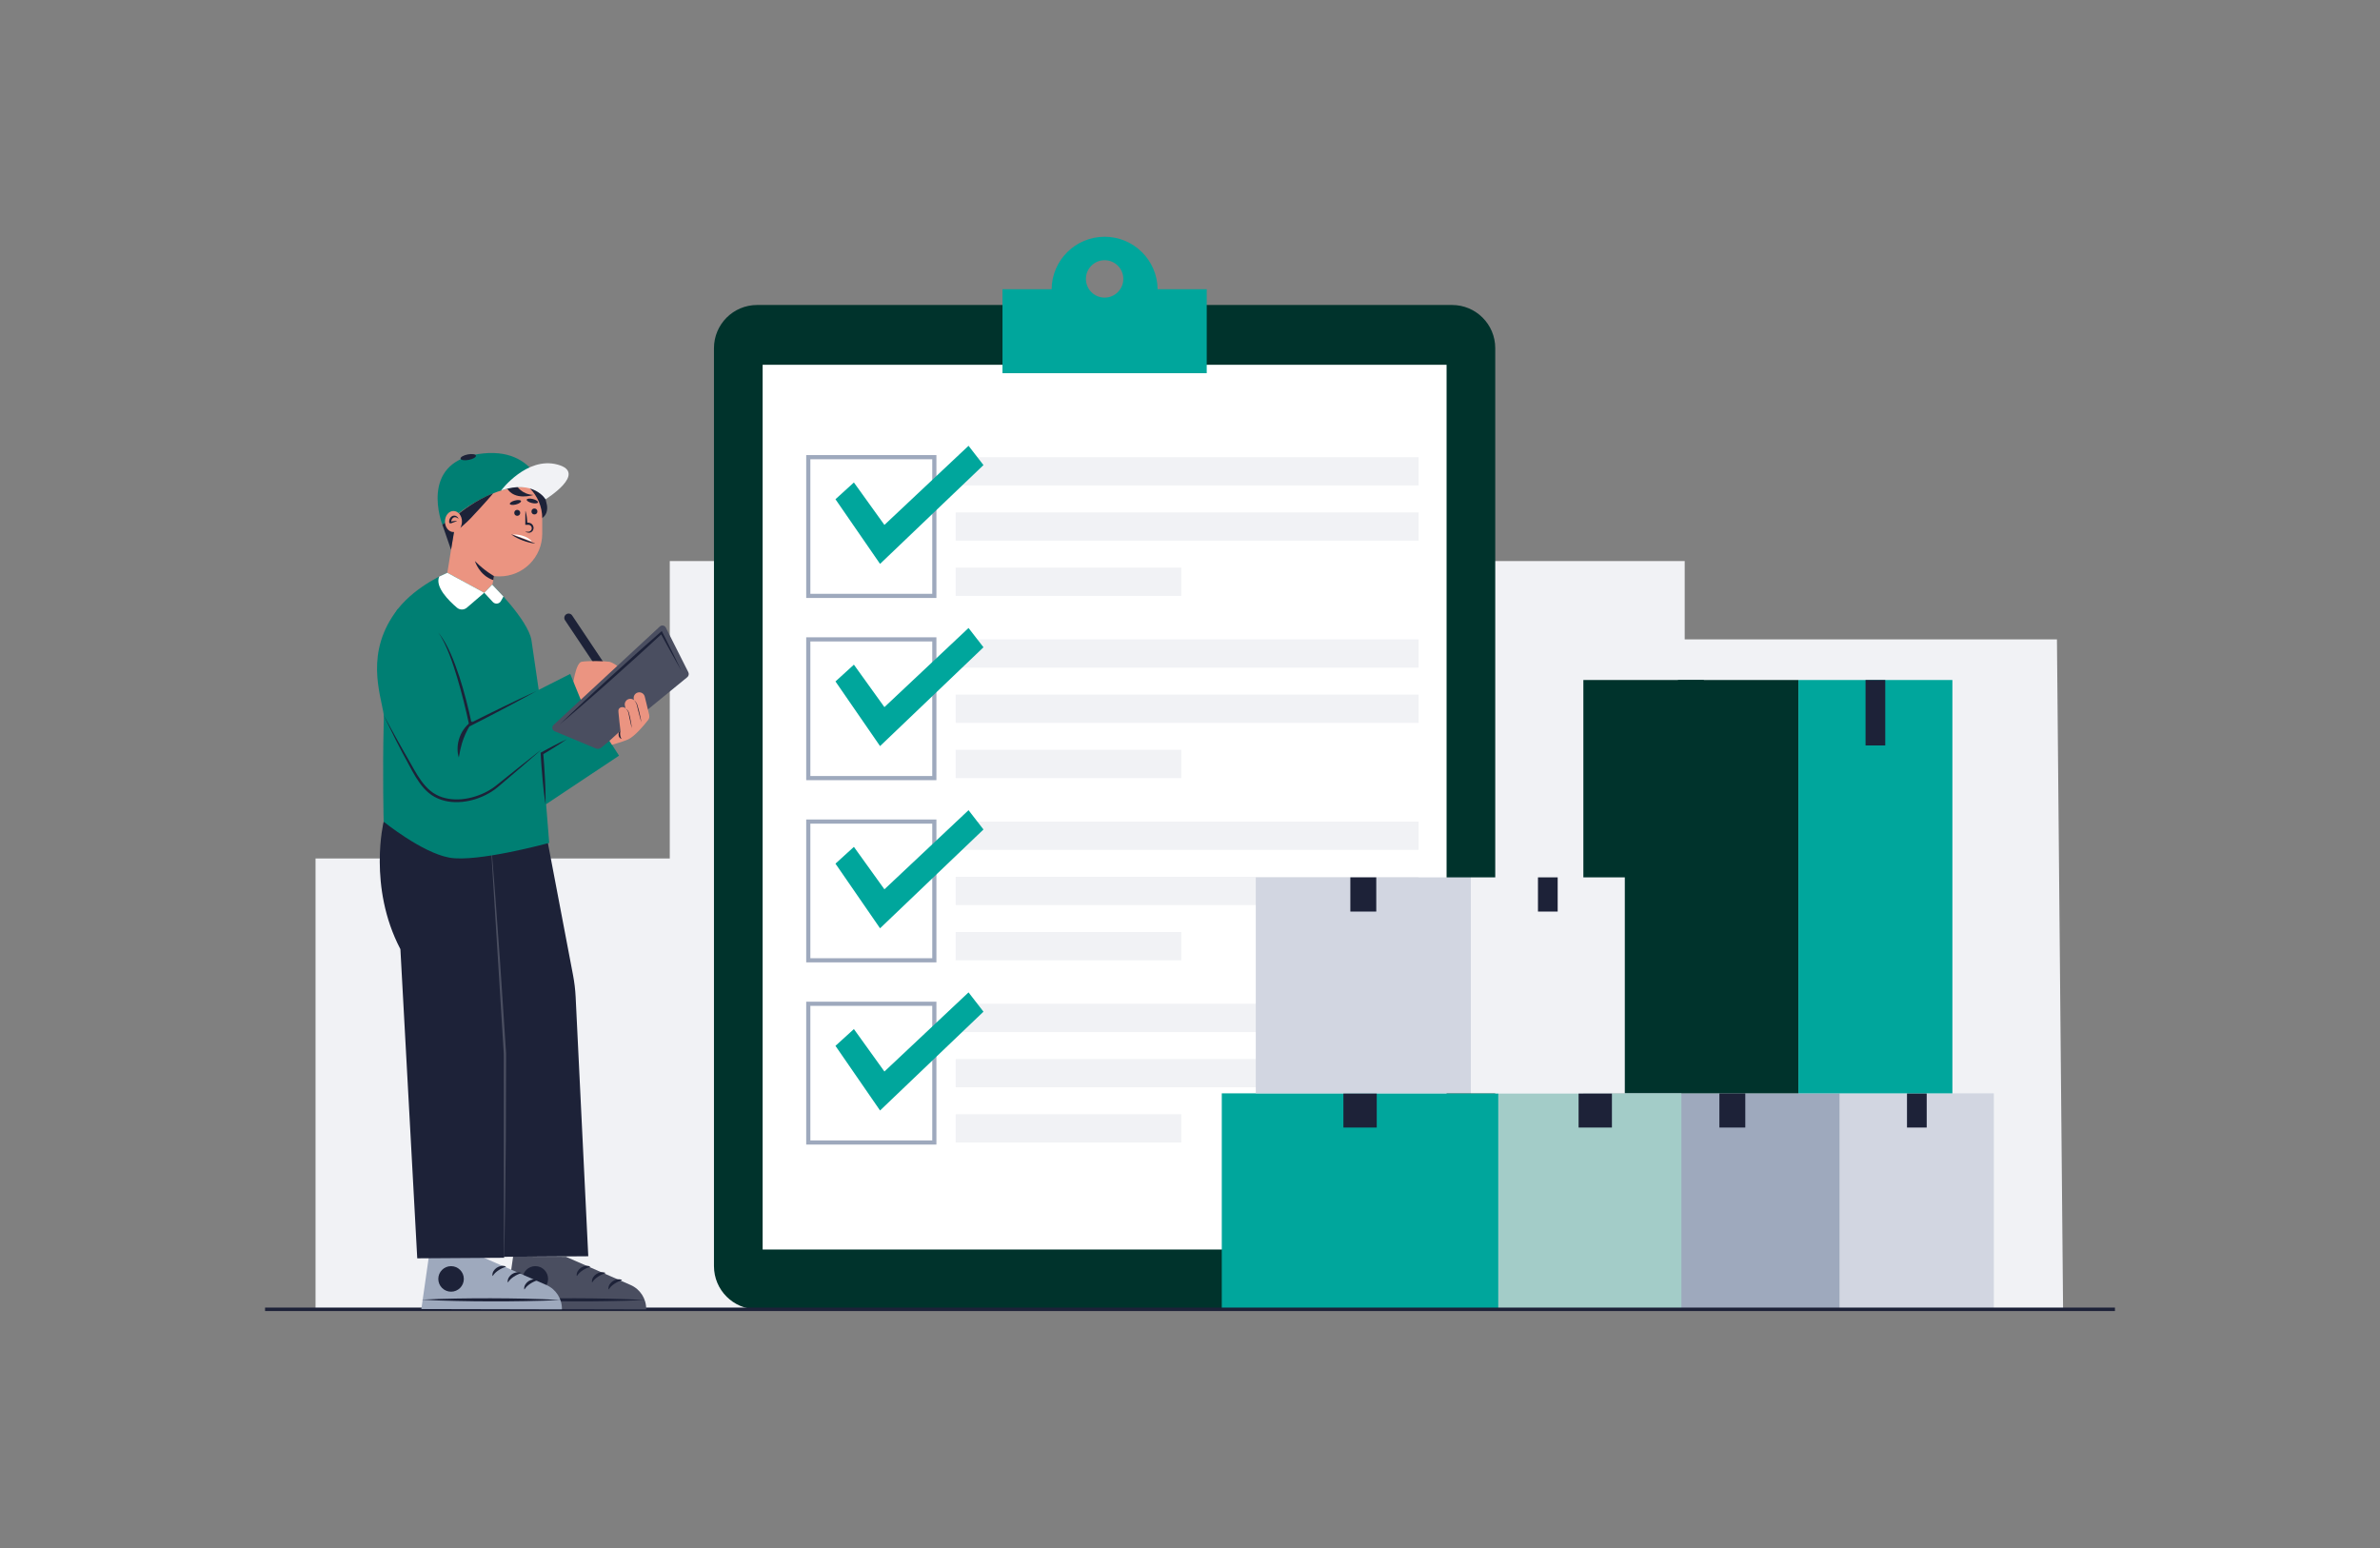 <?xml version="1.0" encoding="utf-8"?>
<!-- Generator: Adobe Illustrator 16.0.0, SVG Export Plug-In . SVG Version: 6.00 Build 0)  -->
<!DOCTYPE svg PUBLIC "-//W3C//DTD SVG 1.1//EN" "http://www.w3.org/Graphics/SVG/1.1/DTD/svg11.dtd">
<svg version="1.1" id="Layer_1" xmlns="http://www.w3.org/2000/svg" xmlns:xlink="http://www.w3.org/1999/xlink" x="0px" y="0px"
	 width="1024px" height="666.079px" viewBox="0 0 1024 666.079" enable-background="new 0 0 1024 666.079" xml:space="preserve">
<rect x="0" y="0" width="1024" height="666.079" fill="#808080" stroke="none"/>
<path fill="#D2D6E1" d="M893.898,563.316"/>
<polygon fill="#F1F2F5" points="135.76,563.316 135.76,369.344 288.172,369.344 288.172,241.383 724.846,241.383 724.846,275.084 
	885.006,275.084 887.643,563.316 "/>
<g>
	<g>
		<path fill="#00332C" d="M624.754,563.316H325.766c-10.262,0-18.58-8.318-18.58-18.58V149.795c0-10.262,8.318-18.58,18.58-18.58
			h298.988c10.26,0,18.58,8.318,18.58,18.58v394.941C643.334,554.998,635.014,563.316,624.754,563.316z"/>
		<rect x="328.123" y="156.942" fill="#FFFFFF" width="294.271" height="380.646"/>
		<path fill="#00A69C" d="M498.066,124.43c-0.131-12.486-10.289-22.569-22.807-22.569s-22.676,10.083-22.807,22.569h-21.135v36.139
			h87.881V124.43H498.066z M475.26,128.041c-4.443,0-8.045-3.602-8.045-8.045s3.602-8.045,8.045-8.045s8.045,3.602,8.045,8.045
			S479.703,128.041,475.26,128.041z"/>
	</g>
	<g>
		<rect x="411.189" y="196.694" fill="#F1F2F5" width="199.186" height="12.167"/>
		<rect x="411.189" y="220.453" fill="#F1F2F5" width="199.186" height="12.167"/>
		<rect x="411.189" y="244.212" fill="#F1F2F5" width="97.07" height="12.167"/>
	</g>
	<path fill="#9EA9BD" d="M402.895,257.271h-56.021v-61.471h56.021V257.271z M348.658,255.486h52.449v-57.898h-52.449V255.486z"/>
	<polygon fill="#00A69C" points="367.393,207.576 380.521,225.838 416.715,191.794 423.143,200.095 378.645,242.609 
		359.459,214.795 	"/>
	<g>
		<rect x="411.189" y="275.084" fill="#F1F2F5" width="199.186" height="12.166"/>
		<rect x="411.189" y="298.842" fill="#F1F2F5" width="199.186" height="12.168"/>
		<rect x="411.189" y="322.602" fill="#F1F2F5" width="97.07" height="12.166"/>
	</g>
	<path fill="#9EA9BD" d="M402.895,335.661h-56.021V274.19h56.021V335.661z M348.658,333.875h52.449v-57.898h-52.449V333.875z"/>
	<polygon fill="#00A69C" points="367.393,285.965 380.521,304.227 416.715,270.184 423.143,278.483 378.645,320.998 
		359.459,293.184 	"/>
	<g>
		<rect x="411.189" y="353.473" fill="#F1F2F5" width="199.186" height="12.167"/>
		<rect x="411.189" y="377.231" fill="#F1F2F5" width="199.186" height="12.167"/>
		<rect x="411.189" y="400.99" fill="#F1F2F5" width="97.07" height="12.168"/>
	</g>
	<path fill="#9EA9BD" d="M402.895,414.051h-56.021V352.58h56.021V414.051z M348.658,412.265h52.449v-57.899h-52.449V412.265z"/>
	<polygon fill="#00A69C" points="367.393,364.354 380.521,382.615 416.715,348.572 423.143,356.873 378.645,399.388 
		359.459,371.573 	"/>
	<g>
		<rect x="411.189" y="431.861" fill="#F1F2F5" width="199.186" height="12.168"/>
		<rect x="411.189" y="455.621" fill="#F1F2F5" width="199.186" height="12.167"/>
		<rect x="411.189" y="479.379" fill="#F1F2F5" width="97.07" height="12.168"/>
	</g>
	<path fill="#9EA9BD" d="M402.895,492.439h-56.021v-61.471h56.021V492.439z M348.658,490.654h52.449v-57.899h-52.449V490.654z"/>
	<polygon fill="#00A69C" points="367.393,442.743 380.521,461.005 416.715,426.961 423.143,435.262 378.645,477.777 
		359.459,449.963 	"/>
</g>
<g>
	<g>
		<g>
			<rect x="699.078" y="470.396" fill="#9EA9BD" width="92.527" height="92.92"/>
			<rect x="739.766" y="470.396" fill="#1D2238" width="11.152" height="14.713"/>
		</g>
		<rect x="791.605" y="470.396" fill="#D2D6E1" width="66.25" height="92.92"/>
		<rect x="820.49" y="470.396" fill="#1D2238" width="8.48" height="14.713"/>
	</g>
	<g>
		<g>
			<rect x="681.246" y="292.565" fill="#00332C" width="92.527" height="177.831"/>
			<rect x="721.934" y="292.565" fill="#00332C" width="11.152" height="28.157"/>
		</g>
		<rect x="773.773" y="292.565" fill="#00A69C" width="66.248" height="177.831"/>
		<rect x="802.658" y="292.565" fill="#1D2238" width="8.479" height="28.157"/>
	</g>
	<g>
		<g>
			<rect x="525.674" y="470.396" fill="#00A69C" width="119.002" height="92.92"/>
			<rect x="578.004" y="470.396" fill="#1D2238" width="14.342" height="14.713"/>
		</g>
		<rect x="644.676" y="470.396" fill="#A3CCC8" width="78.744" height="92.92"/>
		<rect x="679.191" y="470.396" fill="#1D2238" width="14.344" height="14.713"/>
	</g>
	<g>
		<g>
			<rect x="540.303" y="377.477" fill="#D2D6E1" width="92.527" height="92.92"/>
			<rect x="580.99" y="377.477" fill="#1D2238" width="11.152" height="14.713"/>
		</g>
		<rect x="632.83" y="377.477" fill="#F1F2F5" width="66.248" height="92.92"/>
		<rect x="661.715" y="377.477" fill="#1D2238" width="8.479" height="14.713"/>
	</g>
</g>
<rect x="114.041" y="562.572" fill="#1D2238" width="795.918" height="1.488"/>
<g>
	<path fill="#1D2238" d="M262.535,289.272l-3.07,2.054l-16.359-24.467c-0.568-0.848-0.34-1.994,0.508-2.562l0,0
		c0.848-0.567,1.994-0.339,2.563,0.509L262.535,289.272z"/>
	<g>
		<g>
			<path fill="#EB9481" d="M246.328,295.715c0,0,1.266-10.51,3.893-10.996c2.627-0.487,10.412-0.293,11.969,0
				c1.557,0.291,5.84,3.016,6.715,5.741l-16.641,16.154L246.328,295.715z"/>
			<g>
				<path fill="#1D2238" d="M230.986,207.426c0,0,3.309,4.079,4.332,9.842c0.408,2.293-0.271,4.624-2.293,5.778l0,0l-11.289-15.62
					H230.986z"/>
				<g>
					<path fill="#EB9481" d="M214.918,204.666L214.918,204.666c-9.68,0-17.605,7.484-18.322,16.98l-0.148-0.023l-3.975,24.797
						c-0.875,5.46,2.842,10.594,8.301,11.469l0,0c5.459,0.875,9.646,2.427,11.469-8.3l0.281-1.759
						c0.785,0.102,1.582,0.16,2.395,0.16l0,0c10.152,0,18.381-8.229,18.381-18.38v-6.564
						C233.299,212.895,225.07,204.666,214.918,204.666z"/>
				</g>
				<path fill="#1D2238" d="M226.133,219.922c0.148,0.48,0.254,0.963,0.346,1.443c0.053,0.241,0.084,0.482,0.123,0.723
					c0.037,0.24,0.078,0.481,0.1,0.723c0.057,0.48,0.111,0.962,0.135,1.443l0.049,0.723l0.018,0.722l-0.816-0.815
					c0.307-0.004,0.613-0.021,0.92-0.014c0.158,0.006,0.279,0,0.545,0.023c0.23,0.029,0.459,0.091,0.674,0.183
					c0.873,0.357,1.404,1.307,1.35,2.192c-0.037,0.442-0.203,0.867-0.467,1.201c-0.266,0.334-0.635,0.559-1.018,0.672
					c-0.193,0.057-0.393,0.071-0.584,0.064c-0.207-0.016-0.344-0.05-0.5-0.082c-0.307-0.069-0.613-0.146-0.92-0.24l-0.014-0.004
					c-0.023-0.008-0.037-0.033-0.029-0.057c0.006-0.02,0.023-0.031,0.043-0.032l0.92-0.013c0.152-0.002,0.309-0.001,0.453-0.014
					c0.146-0.021,0.289-0.059,0.424-0.114c0.547-0.226,0.92-0.796,0.91-1.382c0.004-0.587-0.375-1.149-0.916-1.366
					c-0.135-0.054-0.277-0.089-0.42-0.105c-0.141-0.01-0.299-0.006-0.451-0.006l-0.92-0.003h-0.09v-0.089
					c0.014-1.926,0.01-3.851,0.043-5.776c0.002-0.025,0.021-0.045,0.047-0.045c0.02,0,0.037,0.014,0.043,0.031L226.133,219.922z"/>
				<circle fill="#1D2238" cx="229.935" cy="220.059" r="1.276"/>
				<path fill="#FFFFFF" d="M228.871,232.965c0,0-2.115-3.082-8.279-3.001L228.871,232.965z"/>
				
					<ellipse transform="matrix(-0.972 -0.235 0.235 -0.972 401.121 478.858)" fill="#1D2238" cx="229.133" cy="215.495" rx="2.486" ry="0.886"/>
				<circle fill="#1D2238" cx="222.538" cy="220.651" r="1.276"/>
				
					<ellipse transform="matrix(-0.968 0.25 -0.25 -0.968 490.425 369.927)" fill="#1D2238" cx="221.735" cy="216.088" rx="2.486" ry="0.886"/>
				<path fill="#1D2238" d="M230.113,233.83c-0.934-0.072-1.822-0.262-2.693-0.493c-0.441-0.104-0.865-0.253-1.297-0.38
					c-0.426-0.143-0.848-0.298-1.271-0.447c-0.414-0.172-0.834-0.333-1.246-0.512c-0.406-0.192-0.82-0.364-1.221-0.578
					c-0.805-0.408-1.594-0.856-2.34-1.422l-0.008-0.007c-0.018-0.013-0.02-0.035-0.008-0.052c0.01-0.013,0.027-0.018,0.043-0.012
					l5.047,1.881l5.021,1.951c0.018,0.007,0.027,0.028,0.02,0.047c-0.006,0.016-0.021,0.025-0.037,0.023H230.113z"/>
				<path fill="#007F73" d="M193.949,223.479c0,0,16.01-14.107,31.51-14.102c0,0,6.77-0.299,9.27,5.435
					c0,0-2.982-23.415-28.861-19.468c-25.879,3.949-15.555,30.374-15.555,30.374L193.949,223.479z"/>
				<path fill="#1D2238" d="M212.188,212.26c0,0-3.152,3.828-9.738,10.786c-1.629,1.721-4.451,4.102-4.451,4.102
					s0.68-3.6-0.535-6.228C197.463,220.92,204.822,214.98,212.188,212.26z"/>
				<path fill="#1D2238" d="M222.359,209.032c0,0,2.025,3.669,7.191,3.923c0,0-8.254,2.711-11.473-3.027L222.359,209.032z"/>
				<polygon fill="#1D2238" points="195.277,229.337 194.059,236.527 190.313,225.718 196.596,221.646 				"/>
				<g>
					<ellipse fill="#EB9481" cx="195.103" cy="224.379" rx="3.659" ry="4.527"/>
					<path fill="#1D2238" d="M197.197,223.141c-0.336-0.273-0.66-0.48-0.988-0.567c-0.158-0.05-0.314-0.074-0.459-0.068
						c-0.145,0.007-0.277,0.013-0.402,0.063c-0.479,0.167-0.84,0.576-1.051,1.12c-0.059,0.132-0.092,0.275-0.127,0.42
						c-0.012,0.074-0.031,0.146-0.039,0.223l-0.012,0.113l-0.012,0.082c-0.004,0.025-0.002,0.018-0.01,0.027
						c-0.004-0.012-0.012-0.018-0.033-0.053c-0.033-0.065-0.172-0.152-0.229-0.149c-0.109,0.005,0.061,0.049,0.213,0.027
						c0.328-0.038,0.744-0.128,1.162-0.191c0.42-0.046,0.891-0.11,1.326,0.054l0.016,0.005c0.021,0.009,0.035,0.035,0.025,0.059
						c-0.006,0.017-0.023,0.028-0.041,0.028c-0.393,0.018-0.775,0.17-1.148,0.318c-0.375,0.147-0.744,0.316-1.145,0.434
						c-0.197,0.053-0.41,0.109-0.643,0.049c-0.113-0.029-0.223-0.115-0.279-0.222c-0.061-0.106-0.078-0.219-0.086-0.327
						c-0.018-0.422,0.049-0.838,0.199-1.23c0.15-0.391,0.389-0.75,0.707-1.026c0.314-0.278,0.721-0.466,1.145-0.495
						c0.422-0.039,0.852,0.088,1.197,0.322c0.348,0.238,0.615,0.574,0.795,0.943c0.012,0.022,0.002,0.049-0.02,0.061
						c-0.016,0.007-0.035,0.004-0.047-0.006L197.197,223.141z"/>
				</g>
				<path fill="#F1F2F5" d="M215.592,211.027c0,0,10.982-14.717,24.256-11.158c13.273,3.558-5.119,14.942-5.119,14.942
					S229.615,206.193,215.592,211.027z"/>
				
					<ellipse transform="matrix(0.982 -0.19 0.19 0.982 -33.674 41.805)" fill="#1D2238" cx="201.392" cy="196.688" rx="3.375" ry="1.192"/>
				<path fill="#1D2238" d="M212.523,247.83c0,0-3.965-2.152-8.184-6.447c0,0,1.768,6.134,7.902,8.206L212.523,247.83z"/>
			</g>
			<g>
				<path fill="#4A4E60" d="M243.488,540.717l27.818,12.129c4.152,1.811,6.803,5.943,6.717,10.471l0,0l-60.48-0.131l3.219-22.518
					L243.488,540.717z"/>
				<path fill="#1D2238" d="M217.551,559.172c4.982,0.288,9.965,0.443,14.947,0.553c2.49,0.068,4.98,0.086,7.473,0.129l7.473,0.053
					l7.475-0.02c2.49-0.031,4.982-0.038,7.475-0.096c4.982-0.086,9.965-0.222,14.947-0.489c-4.982-0.29-9.963-0.446-14.945-0.556
					c-2.492-0.067-4.982-0.085-7.475-0.127l-7.473-0.052l-7.475,0.021c-2.49,0.031-4.982,0.04-7.473,0.096
					C227.518,558.771,222.535,558.906,217.551,559.172z"/>
				<circle fill="#1D2238" cx="230.323" cy="550.24" r="5.493"/>
				<g>
					<path fill="#1D2238" d="M267.557,550.654c-0.715-0.295-1.402-0.297-2.055-0.193c-0.652,0.113-1.271,0.361-1.826,0.726
						c-0.557,0.36-1.043,0.858-1.404,1.442c-0.354,0.59-0.57,1.299-0.477,2.051l0.117,0.066c0.176-0.238,0.322-0.493,0.525-0.707
						c0.096-0.111,0.18-0.231,0.283-0.336l0.307-0.314c0.426-0.402,0.885-0.771,1.383-1.084c0.488-0.325,1.002-0.615,1.535-0.867
						c0.268-0.125,0.539-0.241,0.814-0.348c0.271-0.114,0.551-0.218,0.828-0.306L267.557,550.654z"/>
					<path fill="#1D2238" d="M260.457,547.625c-0.713-0.296-1.4-0.297-2.055-0.194c-0.652,0.113-1.271,0.362-1.826,0.726
						c-0.557,0.36-1.043,0.859-1.404,1.443c-0.354,0.59-0.57,1.299-0.475,2.05l0.115,0.066c0.176-0.237,0.322-0.492,0.525-0.707
						c0.096-0.11,0.18-0.23,0.283-0.335l0.307-0.314c0.426-0.402,0.885-0.771,1.383-1.084c0.488-0.326,1.002-0.615,1.535-0.867
						c0.268-0.125,0.539-0.242,0.814-0.348c0.271-0.115,0.551-0.219,0.828-0.306L260.457,547.625z"/>
					<path fill="#1D2238" d="M253.887,544.875c-0.713-0.295-1.4-0.297-2.055-0.193c-0.652,0.113-1.271,0.361-1.826,0.726
						c-0.557,0.36-1.041,0.858-1.402,1.442c-0.355,0.59-0.57,1.299-0.477,2.05l0.115,0.067c0.176-0.238,0.322-0.493,0.525-0.707
						c0.096-0.111,0.18-0.231,0.283-0.336l0.307-0.314c0.426-0.402,0.885-0.771,1.383-1.084c0.488-0.325,1.002-0.615,1.535-0.867
						c0.268-0.125,0.539-0.24,0.814-0.348c0.271-0.115,0.551-0.218,0.83-0.306L253.887,544.875z"/>
				</g>
			</g>
			<g>
				<path fill="#9EA9BD" d="M207.238,540.717l27.818,12.129c4.15,1.811,6.803,5.943,6.717,10.471l0,0l-60.482-0.131l3.219-22.518
					L207.238,540.717z"/>
				<path fill="#1D2238" d="M181.301,559.172c4.98,0.288,9.963,0.443,14.945,0.553c2.49,0.068,4.982,0.086,7.473,0.129l7.475,0.053
					l7.473-0.02c2.492-0.031,4.982-0.038,7.475-0.096c4.982-0.086,9.965-0.222,14.947-0.489c-4.98-0.29-9.963-0.446-14.945-0.556
					c-2.49-0.067-4.982-0.085-7.473-0.127l-7.475-0.052l-7.473,0.021c-2.492,0.031-4.982,0.04-7.475,0.096
					C191.266,558.771,186.283,558.906,181.301,559.172z"/>
				<circle fill="#1D2238" cx="194.072" cy="550.24" r="5.492"/>
				<g>
					<path fill="#1D2238" d="M231.305,550.654c-0.713-0.295-1.4-0.297-2.055-0.193c-0.65,0.113-1.271,0.361-1.826,0.726
						c-0.557,0.36-1.041,0.858-1.402,1.442c-0.354,0.59-0.57,1.299-0.477,2.051l0.115,0.066c0.176-0.238,0.322-0.493,0.525-0.707
						c0.096-0.111,0.182-0.231,0.283-0.336l0.307-0.314c0.426-0.402,0.885-0.771,1.383-1.084c0.488-0.325,1.004-0.615,1.537-0.867
						c0.266-0.125,0.537-0.241,0.813-0.348c0.271-0.114,0.551-0.218,0.83-0.306L231.305,550.654z"/>
					<path fill="#1D2238" d="M224.205,547.625c-0.713-0.296-1.4-0.297-2.055-0.194c-0.65,0.113-1.271,0.362-1.826,0.726
						c-0.557,0.36-1.041,0.859-1.402,1.443c-0.354,0.59-0.57,1.299-0.477,2.05l0.115,0.066c0.176-0.237,0.324-0.492,0.525-0.707
						c0.096-0.11,0.182-0.23,0.283-0.335l0.307-0.314c0.428-0.402,0.885-0.771,1.383-1.084c0.49-0.326,1.004-0.615,1.537-0.867
						c0.266-0.125,0.537-0.242,0.813-0.348c0.271-0.115,0.551-0.219,0.83-0.306L224.205,547.625z"/>
					<path fill="#1D2238" d="M217.635,544.875c-0.713-0.295-1.4-0.297-2.055-0.193c-0.65,0.113-1.27,0.361-1.826,0.726
						c-0.557,0.36-1.041,0.858-1.402,1.442c-0.354,0.59-0.57,1.299-0.477,2.05l0.115,0.067c0.176-0.238,0.324-0.493,0.525-0.707
						c0.096-0.111,0.182-0.231,0.283-0.336l0.307-0.314c0.428-0.402,0.887-0.771,1.385-1.084c0.488-0.325,1.002-0.615,1.535-0.867
						c0.268-0.125,0.537-0.24,0.813-0.348c0.271-0.115,0.551-0.218,0.83-0.306L217.635,544.875z"/>
				</g>
			</g>
			<g>
				<path fill="#1D2238" d="M253.107,540.49l-5.434-111.543c-0.152-3.134-0.523-6.253-1.109-9.336l-11.541-60.621l-69.957-5.471
					c0,0-6.873,27.945,7.207,54.846l7.248,133.012l37.334-0.238l-0.004-0.418L253.107,540.49z"/>
				<path fill="#4A4E60" d="M211.244,362.642l0.477,5.565l0.443,5.566l0.887,11.137l1.627,22.282l0.406,5.571l0.371,5.573
					l0.734,11.146l1.465,22.294l0.084,1.395c0.023,0.465,0.002,0.931,0.008,1.396l-0.01,2.793l-0.02,5.585l-0.039,11.171
					l-0.037,11.172l-0.025,5.586l-0.059,5.585l-0.236,22.341l-0.191,11.17l-0.096,5.584l-0.127,5.584h-0.1l-0.025-44.666
					l-0.014-22.334l-0.006-11.166l-0.002-5.583l-0.002-2.792c-0.006-0.465,0.012-0.93-0.014-1.395l-0.088-1.394l-5.512-89.161
					L211.244,362.642z"/>
			</g>
			<path fill="#007F73" d="M266.342,325.115l-9.588-14.923l-22.145,5.995l-5.795-39.689c-0.057-0.428-0.109-0.787-0.156-1.071
				c-1.449-8.732-16.896-23.919-16.896-23.919l-3.41,3.512l-15.879-8.6c0,0-13.197,5.305-21.307,15.597
				c-8.107,10.291-6.1,91.503-6.1,91.503s16.393,13.283,28.25,15.466c11.859,2.184,42.979-6.344,42.979-6.344
				s-0.537-6.815-1.332-16.651L266.342,325.115z"/>
			<path fill="#FFFFFF" d="M208.352,255.02l-7.479,6.419c-1.219,1.046-3.021,1.06-4.246,0.021c-3.453-2.926-9.582-8.94-7.654-13.396
				l3.5-1.644L208.352,255.02z"/>
			<path fill="#FFFFFF" d="M208.352,255.02l3.693,3.983c1.002,1.081,2.766,0.87,3.486-0.416l1.084-1.938l-4.854-5.141
				L208.352,255.02z"/>
			<g>
				<path fill="#007F73" d="M188.605,272.223l13.805,39.459l42.934-21.74l6.793,16.66l-38.209,31.619
					c-3.631,3.004-8.094,4.824-12.789,5.219l0,0c-7.969,0.667-15.715-2.833-20.473-9.258c-6.469-8.73-14.662-20.695-15.492-26.3
					c-1.389-9.386-8.473-27.271,5.992-45.865L188.605,272.223z"/>
				<path fill="#1D2238" d="M230.873,297.286c-2.324,1.294-4.66,2.565-7.002,3.823c-2.34,1.264-4.691,2.504-7.041,3.748
					c-2.355,1.23-4.705,2.479-7.068,3.691c-2.363,1.219-4.721,2.448-7.092,3.648l-0.672,0.34l-0.154-0.741
					c-0.355-1.704-0.744-3.413-1.146-5.112c-0.4-1.702-0.805-3.402-1.236-5.098c-0.867-3.387-1.768-6.766-2.779-10.11
					c-1-3.349-2.092-6.67-3.355-9.925c-0.639-1.625-1.311-3.237-2.08-4.805c-0.764-1.568-1.607-3.105-2.641-4.523
					c1.15,1.328,2.107,2.817,2.977,4.348c0.854,1.539,1.639,3.118,2.344,4.73c1.426,3.22,2.623,6.533,3.723,9.872
					c1.078,3.347,2.064,6.722,2.939,10.125c0.889,3.401,1.688,6.817,2.387,10.271l-0.826-0.4c2.373-1.2,4.76-2.369,7.141-3.551
					c2.381-1.186,4.775-2.338,7.164-3.506c2.395-1.156,4.787-2.314,7.191-3.451C226.045,299.519,228.453,298.392,230.873,297.286z"
					/>
				<path fill="#1D2238" d="M165.174,307.882l1.432,2.59l1.414,2.597c0.945,1.73,1.896,3.459,2.859,5.178
					c0.955,1.725,1.914,3.444,2.895,5.152l1.475,2.559c0.496,0.856,0.982,1.718,1.463,2.578c1.934,3.426,3.826,6.893,6.426,9.751
					c0.66,0.698,1.332,1.384,2.08,1.976c0.361,0.313,0.756,0.576,1.139,0.855c0.404,0.252,0.799,0.515,1.223,0.732
					c1.666,0.915,3.508,1.498,5.393,1.811c3.783,0.635,7.725,0.176,11.41-0.969c1.848-0.571,3.641-1.325,5.342-2.25
					c0.848-0.466,1.672-0.975,2.469-1.521c0.795-0.549,1.541-1.155,2.314-1.781c3.063-2.482,6.141-4.948,9.225-7.408l4.641-3.668
					l2.322-1.833l2.336-1.815l-2.221,1.954l-2.236,1.938l-4.471,3.874c-2.994,2.568-5.99,5.131-9.004,7.676
					c-0.744,0.633-1.514,1.289-2.328,1.88c-0.818,0.585-1.668,1.121-2.541,1.618c-1.75,0.984-3.598,1.792-5.508,2.413
					c-1.912,0.617-3.891,1.033-5.896,1.235c-2.006,0.191-4.043,0.163-6.049-0.168c-1.998-0.34-3.967-0.973-5.756-1.965
					c-0.453-0.236-0.879-0.521-1.311-0.794c-0.412-0.302-0.836-0.591-1.219-0.925c-0.797-0.639-1.508-1.364-2.188-2.111
					c-1.332-1.518-2.484-3.166-3.514-4.869c-1.037-1.699-1.969-3.449-2.891-5.191c-0.459-0.873-0.924-1.738-1.395-2.6
					c-0.477-0.865-0.949-1.732-1.41-2.605c-0.926-1.744-1.836-3.495-2.729-5.255c-0.885-1.764-1.758-3.534-2.623-5.306l-1.297-2.659
					L165.174,307.882z"/>
				<path fill="#1D2238" d="M197.4,325.922c-0.107-0.357-0.189-0.72-0.27-1.085c-0.074-0.366-0.168-0.735-0.188-1.107
					c-0.057-0.743-0.127-1.499-0.059-2.249c0.051-1.51,0.41-3.002,0.926-4.427c0.518-1.427,1.289-2.758,2.221-3.943
					c0.938-1.175,2.057-2.233,3.4-2.918c-0.84,1.233-1.57,2.447-2.229,3.692c-0.654,1.242-1.248,2.496-1.723,3.799
					c-0.471,1.301-0.912,2.619-1.209,3.994c-0.197,0.68-0.291,1.38-0.455,2.084C197.666,324.467,197.588,325.185,197.4,325.922z"/>
			</g>
			<path fill="#EB9481" d="M246.328,293.295"/>
			<path fill="#4A4E60" d="M256.377,322.026l-17.723-7.406c-1.104-0.462-1.361-1.91-0.484-2.724l45.719-42.346
				c0.803-0.744,2.094-0.511,2.586,0.466l9.676,19.198c0.369,0.732,0.18,1.621-0.453,2.14l-37.043,30.339
				C258.016,322.217,257.141,322.345,256.377,322.026z"/>
			<path fill="#1D2238" d="M234.729,346.146c-0.289-1.82-0.523-3.644-0.734-5.471c-0.109-0.913-0.209-1.826-0.299-2.74
				c-0.098-0.913-0.189-1.827-0.268-2.742c-0.176-1.829-0.314-3.659-0.453-5.491c-0.076-0.914-0.123-1.832-0.186-2.748
				c-0.057-0.916-0.123-1.832-0.164-2.749l-0.016-0.359l0.291-0.159c0.9-0.488,1.793-0.988,2.697-1.469
				c0.906-0.477,1.805-0.967,2.719-1.434c0.908-0.47,1.82-0.938,2.74-1.392c0.916-0.458,1.84-0.904,2.773-1.335
				c-0.842,0.588-1.693,1.16-2.553,1.721c-0.857,0.563-1.721,1.113-2.586,1.66c-0.865,0.553-1.742,1.08-2.611,1.621
				c-0.871,0.538-1.754,1.057-2.631,1.586l0.277-0.518c0.088,0.913,0.15,1.829,0.223,2.744c0.066,0.916,0.15,1.83,0.203,2.747
				c0.121,1.833,0.24,3.665,0.324,5.5c0.051,0.917,0.088,1.835,0.121,2.753c0.039,0.918,0.07,1.836,0.09,2.756
				C234.736,342.463,234.76,344.303,234.729,346.146z"/>
			<g>
				<path fill="#EB9481" d="M279.324,307.654c-0.07-0.455-0.197-0.912-0.309-1.354c-0.229-0.917-0.447-1.838-0.67-2.756
					c-0.311-1.277-0.621-2.556-0.934-3.834c-0.316-1.301-1.627-2.098-2.928-1.782c-1.301,0.316-2.098,1.628-1.781,2.929l0.088,0.365
					c-0.57-0.484-1.357-0.701-2.141-0.51c-1.301,0.316-2.1,1.627-1.783,2.928c0.1,0.403,0.197,0.807,0.297,1.209
					c-0.055-0.127-0.164-0.223-0.279-0.302c-0.781-0.532-2.084-0.403-2.604,0.445c-0.311,0.511-0.211,1.098-0.17,1.664
					c0.189,2.574,0.563,5.147,0.844,7.715l-4.715,4.384l1.08,1.682c0.973-0.337,1.873-0.527,2.848-0.864
					c1.293-0.448,2.621-0.808,3.875-1.366c0.998-0.444,1.855-1.076,2.686-1.783c1.592-1.357,3.02-2.909,4.375-4.499
					c0.623-0.73,1.238-1.472,1.816-2.237C279.395,309.063,279.43,308.361,279.324,307.654z"/>
				<path fill="#1D2238" d="M266.955,314.372c0,0-0.529,2.03,0.467,3.524c0,0-1.75-0.406-1.139-2.9L266.955,314.372z"/>
				<path fill="#1D2238" d="M272.791,301.223c0.67,0.526,1.195,1.266,1.449,2.1c0.262,0.816,0.467,1.641,0.678,2.466
					c0.201,0.827,0.398,1.655,0.57,2.489l0.256,1.25c0.074,0.42,0.158,0.837,0.223,1.259c-0.129-0.406-0.242-0.817-0.363-1.226
					l-0.338-1.23c-0.225-0.82-0.428-1.646-0.637-2.471l-0.607-2.472c-0.1-0.407-0.258-0.791-0.471-1.153
					C273.344,301.869,273.086,301.529,272.791,301.223z"/>
				<path fill="#1D2238" d="M269.164,304.855c0.631,0.401,1.209,0.989,1.426,1.758c0.217,0.732,0.371,1.471,0.531,2.209
					c0.15,0.74,0.295,1.482,0.414,2.229l0.178,1.119c0.047,0.375,0.105,0.748,0.143,1.125c-0.104-0.364-0.189-0.731-0.287-1.098
					l-0.258-1.103c-0.172-0.735-0.324-1.474-0.482-2.212c-0.15-0.737-0.299-1.48-0.459-2.209c-0.072-0.36-0.234-0.688-0.451-0.989
					C269.709,305.377,269.447,305.105,269.164,304.855z"/>
			</g>
		</g>
		<path fill="#1D2238" d="M240.811,311.682c1.758-1.719,3.545-3.404,5.322-5.1c1.773-1.701,3.57-3.375,5.361-5.056l5.4-5.015
			l5.432-4.979c3.635-3.302,7.27-6.606,10.936-9.876l2.744-2.457l2.758-2.443c1.836-1.631,3.678-3.256,5.529-4.87l0.447-0.389
			l0.258,0.515l2.096,4.16l2.074,4.17l2.047,4.185c0.688,1.393,1.359,2.793,2.027,4.196c-0.775-1.346-1.543-2.697-2.297-4.055
			l-2.275-4.064l-2.248-4.08l-2.227-4.091l0.705,0.127c-1.797,1.674-3.605,3.337-5.418,4.994l-2.715,2.49l-2.729,2.475
			c-3.633,3.307-7.295,6.579-10.957,9.854l-5.516,4.885l-5.547,4.851c-1.857,1.607-3.709,3.222-5.584,4.81
			C244.564,308.51,242.703,310.113,240.811,311.682z"/>
	</g>
</g>
</svg>
